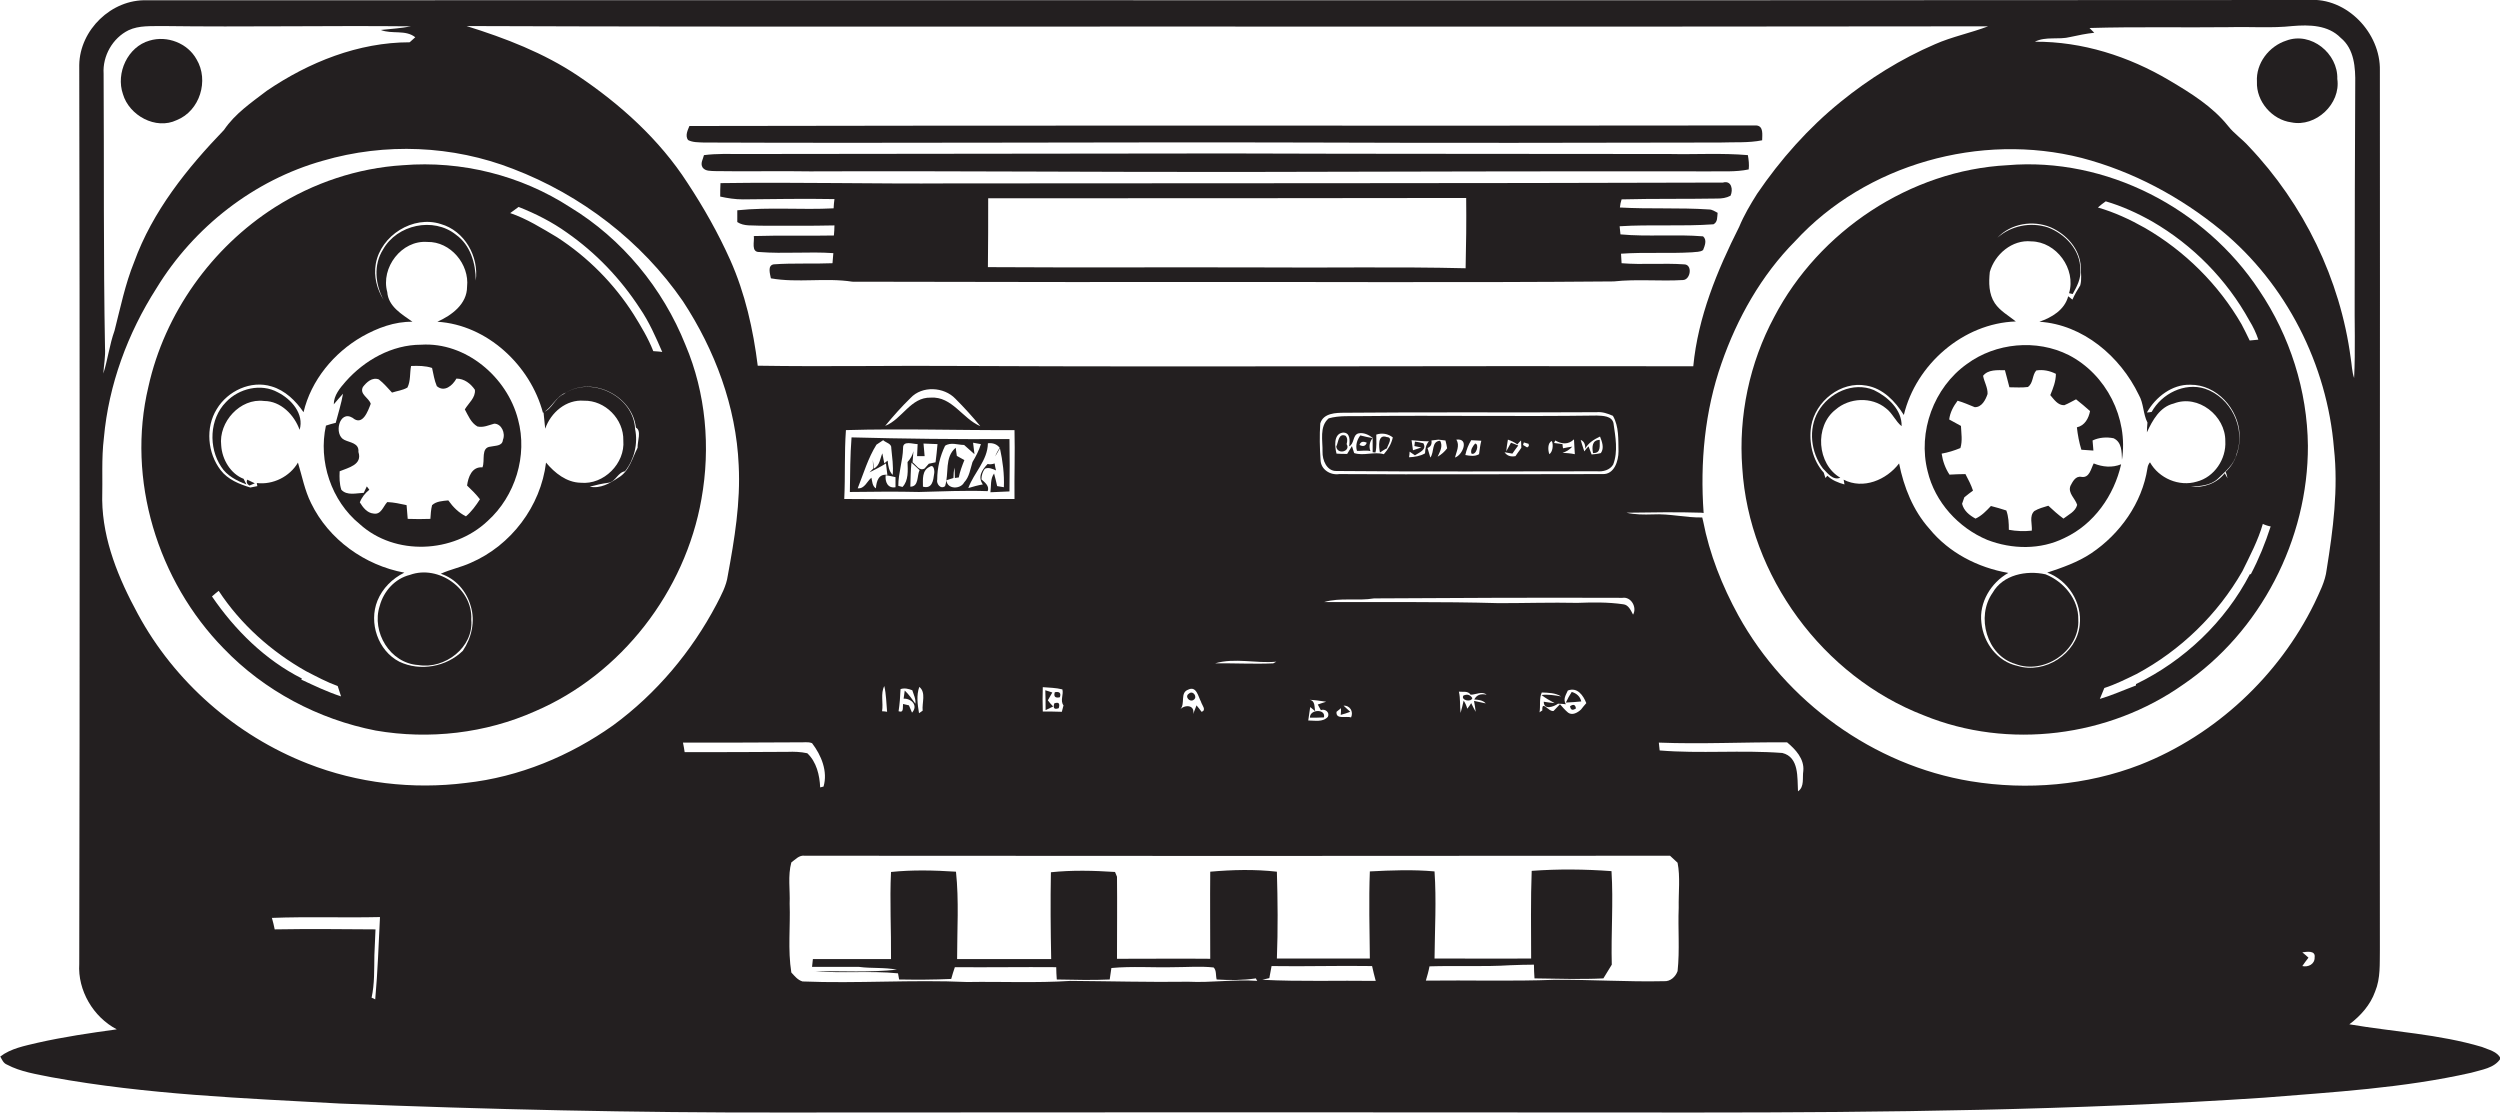 <?xml version="1.0" encoding="utf-8"?>
<!-- Generator: Adobe Illustrator 19.2.0, SVG Export Plug-In . SVG Version: 6.00 Build 0)  -->
<svg version="1.1" id="Layer_1" xmlns="http://www.w3.org/2000/svg" xmlns:xlink="http://www.w3.org/1999/xlink" x="0px" y="0px"
	 viewBox="0 0 892.8 397.3" style="enable-background:new 0 0 892.8 397.3;" xml:space="preserve">
<style type="text/css">
	.st0{fill:#231F20;}
</style>
<g>
	<path class="st0" d="M63.1,42.9c8.3-3.3,11.6-14.2,7.1-21.7c-3.2-5.8-10.5-8.6-16.8-6.7c-7.8,2.2-12.1,11.6-9.5,19.1
		C46.1,41.2,55.6,46.5,63.1,42.9z"/>
	<path class="st0" d="M818.3,43.7c8.7,1.8,17.7-6.6,16.4-15.5c0.3-9.1-9.4-17-18.2-13.7c-6.2,2-10.9,8.1-10.5,14.7
		C805.7,36.2,811.4,42.8,818.3,43.7z"/>
	<path class="st0" d="M251.3,50.9c72,0.3,144-0.2,216,0c49,0.2,98,0.1,147,0c5-0.2,10.1,0.2,15-0.8c0-1.9,0.6-5.1-2.1-5.3
		c-127,0.2-254-0.1-381,0.2c-0.6,1.5-1.6,3.4-0.5,5C247.4,50.9,249.4,50.8,251.3,50.9z"/>
	<path class="st0" d="M596.3,55c-52.7-0.1-105.3,0-157.9-0.2C380.7,54.8,323,55,265.3,55c-4.6,0-9.3-0.2-13.9,0.4
		c-0.3,1.4-1.4,2.9-0.5,4.4c1,1.4,2.9,1.2,4.4,1.3c11.3,0.2,22.7-0.1,34,0.1c52.3-0.2,104.7,0.3,157,0.2c54.7-0.1,109.3-0.3,164-0.2
		c4.7-0.1,9.5,0.3,14.2-0.7c0.2-1.7,0-3.4-0.3-5.1C614.9,54.6,605.6,55.2,596.3,55z"/>
	<path class="st0" d="M203.6,74c-17.6-11.4-38.8-16.7-59.7-15c-16.2,1-32,6.3-45.7,15C75.6,88.4,58.8,111.9,53,138.1
		c-7.9,33.1,3.3,69.4,26.9,93.5c14.5,15.1,33.8,25.3,54.3,29.3c19.1,3.3,39.2,1,56.9-6.9c30.8-13.2,53.6-42.8,59.4-75.8
		c3.3-18.4,1.6-37.8-5.7-55C236.7,102.9,222.2,85.3,203.6,74z M134.2,94.2c1.8-10.1,13.3-17.4,23.2-14.2
		c8.5,2.4,13.7,11.6,12.5,20.2c0-6.1-1.9-12.7-7.1-16.4c-8-6.4-21-3.6-26,5.3c-3.5,5.5-2.8,12.5,0.2,18
		C134.6,103.3,133.4,98.7,134.2,94.2z M107.6,242.7l0.2-0.4C94.7,235.7,83.9,225,75.7,213c0.8-0.7,1.6-1.4,2.4-2
		c7.8,11.9,18.8,21.7,31.2,28.7c3.7,1.9,7.4,3.9,11.3,5.3c0.4,1.2,0.8,2.5,1.2,3.7C116.9,247.1,112.3,244.9,107.6,242.7z
		 M227.7,159.9c-1.9,3.7-3,8.5-6.9,10.7c-3,2-6.4,4-10.2,3.2c2.2-0.6,4.4-1.1,6.7-1.4c2.6-0.4,3.3-3.7,5.9-4.1
		c3.3-4.2,4.7-9.9,3.6-15.1c-0.5-11.8-15.9-19.3-25.6-12.4c-3.1,1.4-4,5.3-7.1,6.4c0.2,2,0.4,3.9,0.6,5.9c2-5.8,7.5-10.5,13.8-10
		c7.6-0.2,14.3,6.6,14.1,14.2c0.7,8.2-7,15.9-15.2,15.1c-5.1-0.1-9.3-3.5-12.4-7.2c-1.9,15.6-12.5,29.6-26.9,35.8
		c-3.5,1.6-7.2,2.3-10.7,3.9c5.3,1.7,9.2,6.2,10.7,11.5c1.7,5.5,0.3,11.4-2.8,16c-5.8,5.7-15.2,7.5-22.7,3.9
		c-7.6-3.9-11-13.9-7.8-21.8c1.8-4.4,5.3-7.9,9.6-10c-14.1-2.6-27-11.8-33.3-24.8c-2.3-4.6-3.2-9.6-4.7-14.5c-2.9,5-8.9,8-14.7,7.3
		l0.2,1.1c-0.6,0.1-1.9,0.4-2.5,0.5c-3.9-1.2-8-2.8-10.6-6.2c-4.7-6.1-5.5-15.2-1.4-21.8c3.9-6.5,12.2-10.4,19.6-8.1
		c4.8,1.4,8.6,5.1,11.4,9.2c2.7-11.4,10.8-21.2,20.9-27c5.5-3.1,11.6-5.4,18-5.3c-3.8-2.7-8.6-5.4-9-10.6
		c-2.4-8.7,5.1-18.6,14.3-17.9c8.3-0.2,15.1,8,14.2,16c0,6.2-5.5,10.2-10.6,12.5c17.8,1.1,33.2,15.6,37.7,32.5
		c3.2-1.8,4.6-5.8,8.2-7.2c9.7-5.9,23.8,1.3,25,12.5C229.2,153.8,227.6,157.6,227.7,159.9z M233.3,125.4c-1.8-4.6-4.4-8.9-7-13.1
		c-7-11-16.4-20.5-27.4-27.6c-5.4-3.2-10.8-6.6-16.7-8.6c1-0.7,2-1.5,3-2.2c6.1,2.4,12,5.4,17.3,9.2c10.3,7.2,19.1,16.4,26,27
		c3.3,4.8,5.7,10.3,8,15.6C235.4,125.5,234.3,125.5,233.3,125.4z"/>
	<path class="st0" d="M716.9,59c-34.7,1.8-67.3,23.5-83.3,54.2c-8.8,16.4-12.8,35.3-11.4,53.9c2.4,38.6,28.8,74.5,64.9,88.4
		c30.1,12.3,66,7.7,92.5-11c27.7-18.8,44.7-51.9,44.6-85.3c-0.2-19.7-6.4-39.2-17.4-55.5C787.5,74.4,752.1,56,716.9,59z M752,71.9
		c5.8,1.7,11.3,4.2,16.6,7.2c14.5,8.4,26.6,20.7,34.7,35.4c1.3,2.1,2.4,4.4,3.2,6.8c-0.8,0.1-2.4,0.2-3.1,0.3
		c-0.9-1.9-1.9-3.9-2.9-5.8c-8.2-14.2-20.3-26.2-34.5-34.4c-5.3-3-10.9-5.6-16.8-7.3C750.1,73.3,751,72.6,752,71.9z M795.5,170.8
		l-1-1.8c-2.9,3.7-7.6,5.3-12.1,4.8c3.3-0.2,7-0.4,9.6-2.8c2.6-2.6,5.8-5,6.7-8.8c3.4-9.2-2-20.3-11.3-23.4
		c-7.3-2.3-15.4,1.8-19,8.3c-0.4,0.1-1.3,0.2-1.7,0.2c3.1-5.5,9-10.1,15.5-9.9c9.4-0.1,17.2,8.6,17.6,17.7c0.2,4.9-1.3,10.1-5,13.4
		C795.1,169.1,795.4,170.3,795.5,170.8z M742.7,223.3c-1.1,10.2-12.4,17.5-22.2,14.5c-7.2-1.5-12.2-8.3-12.9-15.4
		c-0.9-7.2,3.4-14.3,9.6-17.8c-10.9-1.9-21.2-7.2-28.2-15.8c-5.8-6.5-9.1-14.8-10.8-23.3c-4.5,5.9-12.8,9.4-19.8,5.8l0.3,1.7
		c-2.2-0.6-4.5-1.5-6.1-3.1l-0.7,0.8c-0.2-0.5-0.4-1.4-0.6-1.9c-4-4.4-5.4-10.8-4.5-16.6c1.5-8.9,10.6-16.2,19.7-14.5
		c6,1,10.3,5.6,13.4,10.5c4.3-18,21.2-32.8,40-33.4c-2.6-2.1-5.6-3.7-7.5-6.5c-2.2-3.3-2.2-7.4-1.8-11.2c1.8-6.3,8-11.6,14.8-10.9
		c9,0.1,16.1,9.9,13.5,18.5c0.3,0.1,1,0.2,1.3,0.3c1.5-2.7,3.1-5.6,2.7-8.8c0.1-6.9-5.4-12.7-11.6-15c-6.2-2-13.1-0.6-18,3.7
		c4.8-5.1,12.7-6.4,19.1-3.7c5.6,2.5,10.4,7.7,10.7,14.1c0,2.2,0.4,4.4-0.2,6.6c-1,1.6-2,3.3-2.8,5.1c-0.5-0.4-1-0.8-1.5-1.2
		c-1.3,4.9-5.9,7.6-10.3,9.1c15.6,1,28.9,12.4,35.5,26.1c1.8,3.1,1.5,6.8,3.1,9.9c-0.1,0.9-0.2,2.6-0.2,3.5c2-4.3,4.6-9.1,9.6-10.3
		c8.7-3.4,18.5,4.4,18.4,13.4c0.4,6.4-3.9,12.9-10.2,14.5c-6.3,1.9-13.5-1.2-16.7-6.9c-0.5,0.6-0.8,1.3-0.9,2.1
		c-1.9,12.4-9.8,23.5-20.1,30.4c-4.8,3.2-10.3,5.1-15.7,6.9C738.4,207.1,743.7,215.2,742.7,223.3z M810.9,188
		c-1.9,5.9-4.2,11.6-7.1,17.1l-0.3-0.1c-8.8,17-23.5,31-40.7,39.3v0.5c-4.3,1.6-8.5,3.5-12.9,4.8c0.5-1.3,1.1-2.6,1.6-3.9
		c4-1.3,7.8-3.2,11.5-5c15.7-8.4,29-21.3,37.8-36.7c2.7-5.5,5.6-11,7.3-16.9C808.9,187.5,810.2,187.9,810.9,188z"/>
	<path class="st0" d="M615.3,65.2c-92,0.3-184,0.2-276,0.3c-27.3,0.2-54.7-0.5-82-0.1c-0.1,1.6-0.1,3.2-0.1,4.8c2.7,0.6,5.4,1,8.1,1
		c10.9-0.1,21.8-0.3,32.7-0.1c-0.1,0.8-0.3,2.5-0.3,3.3c-11.4,0.6-23-0.5-34.4,0.7c0,1.4,0,2.8,0,4.2c2.4,1.6,5.4,1.1,8.2,1.3
		c8.8,0,17.7,0.1,26.5-0.1c0,1.2-0.1,2.4-0.2,3.6c-9.5,0.2-19.1-0.1-28.6,0.2c0.3,1.9-1.1,5.8,2,5.7c8.8,0.7,17.6-0.2,26.4,0.4
		c-0.1,1.2-0.2,2.4-0.3,3.6c-7,0.3-14-0.1-21,0.4c-2.3,0.4-1.3,3.4-1,5c9.6,1.7,19.5-0.3,29.1,1.2c35.3,0,70.6,0.2,105.9,0.1
		c55.3-0.1,110.7,0.3,166-0.2c8.3-0.9,16.6,0,24.8-0.5c2.7-0.2,3.4-5.6,0.3-5.6c-7.4-0.5-14.9,0.2-22.3-0.4
		c-0.1-1.2-0.1-2.3-0.2-3.4c8.5-0.6,16.9,0,25.4-0.5c1.3-0.2,2.8,0,3.9-0.8c0.6-1.5,1.5-3.6,0-4.9c-9.8-0.8-19.7,0.2-29.5-0.7
		c-0.1-0.7-0.2-2.2-0.3-2.9c11.1-0.7,22.3,0.1,33.5-0.7c1.6-0.8,1.3-2.7,1.5-4.1c-1-0.5-1.9-1.2-3.1-1.2
		c-10.6-0.7-21.2-0.1-31.8-0.7c0.1-1,0.3-2,0.6-2.9c11.4-0.3,22.8-0.1,34.2-0.3c1.6,0,3.2-0.2,4.7-1C619,67.8,618.4,64.3,615.3,65.2
		z M523.4,95.8c-24.7-0.6-49.4-0.1-74.1-0.3c-32.2-0.1-64.3,0.1-96.5-0.1c0.1-8.2,0.1-16.4,0.1-24.6c56.9,0,113.8,0,170.7-0.1
		C523.7,79.1,523.6,87.4,523.4,95.8z"/>
	<path class="st0" d="M150.4,123.1c-10.4,0-20.2,5.5-27,13.2c-2,2.3-4.2,4.9-4.2,8.1c1.1-1.3,2.2-2.6,3.3-3.8
		c-0.6,3.5-1.7,6.9-2.6,10.4c-1.2,0.3-2.4,0.6-3.5,1c-2.8,12.7,1.9,26.9,12.1,35.2c12.6,11.4,33.4,10.4,45.6-1.1
		c9.9-8.9,14.4-23.4,10.9-36.3C181.1,134.6,166.3,122.1,150.4,123.1z M179.6,157.1c-0.2,2.3-2.8,2-4.4,2.4c-3.6,0.3-1.9,5-2.9,7.4
		c-3.8-0.3-5.1,3.5-5.5,6.5c1.6,1.5,3.2,3.1,4.6,4.9c-1.4,2.2-3,4.4-5,6.1c-2.6-1.3-4.6-3.3-6.3-5.7c-2,0.2-4.3,0.3-5.8,1.7
		c-0.4,1.6-0.5,3.3-0.6,4.9c-2.7,0.1-5.4,0.1-8.1,0c-0.1-1.6-0.3-3.3-0.4-4.9c-2.3-0.5-4.5-1-6.9-1.1c-1.5,1.6-2.2,4.6-4.9,4.1
		c-2.3-0.2-3.8-2.2-4.9-4c0.7-1.8,1.9-3.3,3.4-4.5c-0.3-0.4-0.6-0.8-0.9-1.2c-0.3,0.6-0.8,1.7-1.1,2.3c-2.6,0.1-6,1.1-8-1.1
		c-0.7-2.1-0.7-4.4-0.6-6.6c3.1-1.3,8.2-2.3,6.7-6.9c0.3-3.2-3-3.3-5-4.3c-3.9-1.8-1.9-10.8,2.9-7.9c3.6,3.1,5.5-2.4,6.5-5
		c-0.7-2.2-4.1-3.4-2.8-6c1.3-1.7,3.3-3.6,5.7-2.7c1.8,1.4,3.2,3.1,4.7,4.7c1.8-0.6,3.8-0.8,5.5-1.8c1.2-2.4,0.8-5.2,1.3-7.7
		c2.5-0.1,5.1-0.1,7.5,0.7c0.5,2.2,0.8,4.4,1.7,6.5c2.7,2.3,5.6-0.2,7-2.7c2.8,0,5.1,1.8,6.6,4c0.3,2.8-2.3,4.8-3.6,7
		c1.2,2.2,2.2,4.8,4.5,6.1c2.1,0.5,4.1-0.5,6-1C179.1,151.3,180.6,154.7,179.6,157.1z"/>
	<path class="st0" d="M747.7,165.5c-1,1.9-1.5,5.3-4.4,4.8c-2.1-0.4-3.1,1.7-3.9,3.2c-1,2.6,1.7,4.5,2.4,6.8
		c-0.6,2.4-3.1,3.5-4.9,4.9c-1.9-1.4-3.7-3-5.4-4.6c-1.7,0.5-3.5,1-5,1.9c-1.9,1.8-0.7,4.7-0.9,7c-2.7,0.3-5.5,0.2-8.2-0.3
		c0-2.4-0.1-4.7-0.9-6.9c-1.8-0.6-3.6-1.1-5.5-1.6c-1.6,1.7-3.3,3.5-5.5,4.5c-2.2-1.2-4.2-2.8-4.8-5.3c0.2-0.6,0.6-1.8,0.8-2.3
		c1-0.8,2.1-1.7,3.1-2.4c-0.7-2.1-1.7-4-2.7-5.9c-1.9,0-3.8,0.1-5.7,0.2c-1.5-2.3-2.4-4.8-2.8-7.5c2.3-0.4,4.5-1.1,6.7-2
		c0.8-2.6,0.3-5.3,0.2-7.9c-1.4-0.8-2.8-1.5-4.2-2.3c0.3-2.5,1.5-4.7,3-6.7c2.1,0.6,4.1,1.5,6.1,2.3c2.5,0.1,3.9-2.6,4.6-4.7
		c0.1-2.3-1.2-4.3-1.6-6.5c1.8-2.3,5.1-2,7.8-2c0.5,2,1.1,4,1.6,6.1c2.2,0,4.4,0.2,6.6-0.1c2-1.4,1.5-4.3,3-5.9
		c2.4-0.4,4.8,0.1,7,1.2c0,2.7-1,5.2-2,7.6c1.3,1.5,2.7,3.7,5,3.6c1.5-0.6,2.8-1.4,4.2-2.1c1.7,1.3,3.4,2.8,5,4.2
		c-0.5,2.6-1.9,5.2-4.7,5.8c0.3,2.7,0.8,5.4,1.6,8c1.4,0.1,2.9,0.2,4.3,0.3c-0.1-0.9-0.2-2.7-0.3-3.6c2.3-1.1,5-1.3,7.5-0.8
		c3,1.4,2.9,4.9,3,7.7c2.3-14.9-5.6-30.5-19-37.4c-11.5-5.8-26.1-4.4-36.4,3.2c-11.8,8.4-17.6,24.2-14,38.3
		c2.6,11,11,20.2,21.3,24.5c8.8,3.4,19,3.6,27.6-0.7c10.5-4.9,17.7-15.2,20.2-26.3C754.3,167.1,750.9,166.8,747.7,165.5z"/>
	<path class="st0" d="M99.2,140.1c-6-3.3-13.9-1.4-18.5,3.5c-5.9,6-6.3,16.2-1.7,23.1c2,3.2,5.6,5,9,6.3c-0.3-0.5-0.7-1.5-1-2
		c-4.7-1.8-7.7-7-8-11.9c-1-8.4,6.8-17,15.3-15.9c6,0,10.8,5,12.7,10.3C108.7,147.8,104,142.5,99.2,140.1z"/>
	<path class="st0" d="M669.2,139.3c-7.4-3.1-16.1,1-19.9,7.7c-3.6,6.3-2.6,14.6,1.7,20.3c1.6,1.6,3.6,4.4,6.2,3.3
		c-8.3-4.8-9.3-18.4-1.7-24.3c4.9-4.3,12.9-4.7,18-0.5c2.3,1.7,3.4,4.6,5.6,6.4C679.3,146.4,674.2,141.7,669.2,139.3z"/>
	<path class="st0" d="M477.3,168.2c31,0.3,62,0.1,93,0.1c2.2,0.2,4.6-0.4,5.8-2.4c1.8-4.7,0.8-9.9,0.1-14.8
		c-0.6-2.6-3.8-2.6-5.9-2.7c-28,0.4-56-0.1-84,0.2c-3.9,0.1-7.9-0.3-11.8,0.8c-3.4,2.9-2.1,8-2.2,11.9
		C472.2,164.3,473.8,168.3,477.3,168.2z M566.1,160.2c1.2-2.1,3.2-3.3,5.3-4.3c0.7,1.8,1.6,4.1,0.3,5.9c-1.1,0.3-2.2,0.4-3.3,0.5
		c-0.3-0.7-0.8-2.2-1.1-2.9c-0.4,0.4-1.2,1.3-1.5,1.8c-0.5-1.4-0.9-2.7-1.3-4.1C565.7,157.6,566.2,158.7,566.1,160.2z M555.4,157.3
		c2.3,1.3,4.6,1.6,6.7-0.4c0.1,1.8,0.2,3.5,0.3,5.3c-1.4-0.3-2.9-0.4-4.4-0.5c1.4-0.4,2.5-1.1,3.5-2.2c-0.8,0.1-2.5,0.4-3.3,0.6
		c-0.1-0.4-0.2-1.1-0.2-1.5c-0.7-0.1-2.2-0.3-3-0.4L555.4,157.3z M554.2,157.5c0.6,1.4,0.3,3.9-0.9,4.7
		C552.8,160.9,552.6,158.1,554.2,157.5z M549.2,158.3c-0.1,0-0.4,0.1-0.6,0.1L549.2,158.3z M544.2,158c0.4,0.1,1.3,0.4,1.7,0.5
		l0.1,0.8c-0.2,0.1-0.5,0.4-0.6,0.5c-0.4-0.2-1.1-0.7-1.5-0.9L544.2,158z M539.6,158.1c-0.4,0.8-1.3,2.3-1.7,3.1
		c0.1-1,0.4-3.1,0.6-4.2c1.2,0.4,2.4,1,3.4,1.7c0.3-0.4,0.9-1.1,1.3-1.4c0,0.7,0.1,2,0.1,2.6c-0.4,0.6-0.8,1.2-1.2,1.7
		c-0.2,0.3-0.7,1-0.9,1.3c-1.7,0.3-3-0.1-3.9-1.4c0.9,0.2,1.9,0.3,2.8,0.5c0.7-1,1.4-2,2.1-2.9C541.6,158.9,540.3,158.3,539.6,158.1
		z M525.4,157.2c1.2,0.1,2.4,0.1,3.6,0.2c-0.4,1.6-0.6,3.2-0.8,4.8c-1.5,0.9-3.3,0.6-4.9,0.3C523.7,160.6,524.4,158.8,525.4,157.2z
		 M520.1,157c4.7-0.6,2.3,5.5-0.5,6.4C520.1,161.3,521.4,159.1,520.1,157z M511.2,157.3c0.6-0.1,1.9-0.2,2.5-0.3
		c0.8,0.1,1.7,0.2,2.5,0.3c0.2,0.7,0.5,2.1,0.6,2.8c-0.9,1.2-2,2.2-3.4,3c0.8-1.8,2-3.7,0.9-5.7c-3.2,0.2-2,4.1-3.5,6
		c-0.3-0.9-0.8-2.6-1-3.4C511,159.5,511.4,158.6,511.2,157.3z M503.4,161.3c0.5,0.3,1.4,1,1.9,1.3c1.5-1,4.4-2,3-4.3
		c-0.7-0.2-2.2-0.5-3-0.6l-0.2,1.6c0.6,0.1,1.9,0.4,2.5,0.5c-0.8,0.3-2.3,0.8-3,1c-0.1-0.9-0.4-2.7-0.5-3.6c2.1,0.2,4.2,0.4,6.2,0.4
		c-1.1,1.2-1.3,2.7-1.4,4.3c-1.7,1-3.7,1.3-5.7,1.4C503.3,162.8,503.4,161.8,503.4,161.3z M479.5,154.5c2.8-0.2,2.6,3,2.3,4.9
		c1.9-0.9,1.2-3.9,3.2-4.6c1.9-0.5,3.9,0.5,5.4,1.7c-1.6-0.3-3.1-0.6-4.6-1c-1.2,1.5-1.8,3.7-1.2,5.5c1.6,0.1,3.2-0.3,4.8,0.1
		c-0.6-1.6-0.3-3.3,0.8-4.7c0,1.3,0,3.8,0,5.1l1,0.1c0.5-2.1,0.3-4.3,0.3-6.4c2.1-0.7,4.2-0.3,5.9,1c-0.5,2.3-1.7,4.3-3.2,6
		c-3.5-1-7.2,0.7-10.6-0.4c-0.2-0.6-0.6-1.9-0.8-2.5c-0.6,0.9-1.1,1.9-1.7,2.8c-1.3,0-2.6,0-3.8-0.1
		C476.7,159.7,476.1,155,479.5,154.5z M488.1,158.1c-0.4,1.2-1.3,1.5-2.6,0.8C485.9,157.7,486.8,157.5,488.1,158.1z"/>
	<path class="st0" d="M304.1,156.2c-0.5,6.5-0.5,13-0.6,19.5c8.2-0.1,16.5-0.2,24.7,0c8.1-0.2,16.3-0.6,24.5-0.3
		c0.8-1.8-1.1-3.2-2.2-4.2c0-1.4,0.4-2.7,1.2-3.8c1.3-0.6,2.7,0,4,0.6c-0.2-0.8-0.4-1.7-0.5-2.5c-0.8,0.3-1.7,0.4-2.5,0.2
		c-1.9,2-3.7,4.5-1.7,7.3c-1.8,0.3-3.5,0.8-5.2,1.3c2-5.5,6.9-9.8,7-16c1.7-0.2,3.2,0.3,4.2,1.6c-0.6,1-1.2,2-1.6,3.1
		c0.6-1,1.1-1.9,1.7-2.9c1,4.6,1.6,9.3,1.4,13.9c-0.6-0.1-1.8-0.3-2.4-0.4c-0.3-1.5-0.7-3-1.1-4.5c-1.4,1.9-1,4.5-1.3,6.7
		c2.3-0.1,4.6-0.2,6.8-0.3c0.1-6.2,0.1-12.5,0-18.7C341.7,156.9,322.9,156.7,304.1,156.2z M312.8,174.4c-1.3-0.8-1.3-2.5-1.6-3.8
		c-1.6,1.3-2.4,4-4.9,3.8c2.1-5.3,3.7-10.8,6.7-15.6c0.6-0.4,1.8-1.2,2.4-1.6c0.9,0.9,3.1,1.2,2.9,2.9c0.3,3.2,0.8,6.3,0.5,9.5
		c-1.4-1.4-1.6-3.3-1.8-5.1c-0.3,0.2-0.9,0.7-1.2,1c-0.2-0.9-0.5-2.7-0.7-3.6c-0.8,1.8-0.9,4.4-3,5.4c-0.1-0.8-0.3-2.3-0.4-3.1
		c0,0.8,0.1,2.4,0.2,3.1c-0.3,0.3-1,1-1.4,1.4c2-1,4-2,5.9-3.2c0.1,1,0.4,3,0.5,4.1C313.8,169.1,313,171.8,312.8,174.4z
		 M316.3,169.7c1.2,0.2,2.3,0.4,3.5,0.7c0,0.9,0,2.7,0,3.6C317,174.5,316,172,316.3,169.7z M325.1,173.8c0.1-2.9,0.1-5.8,0.4-8.6
		c1,0.9,1.9,1.8,2.9,2.7C327.4,169.9,328.2,173.8,325.1,173.8z M333.6,169.2c-0.3,2.4-0.7,5.5-4,4.6c0-2.6-0.4-5.8,2.4-7.1
		C333.6,165.6,333.8,168.4,333.6,169.2z M331.7,165.6c-0.4,0.4-1.1,1.3-1.5,1.7c-1.9,1.1-3-1.3-4.3-2.2c0.1-1.3,0.2-2.7,0.3-4
		c-0.3,1.5-1.1,2.8-2.1,3.9c0.1,3,0.4,6.6-1.8,8.9l-1.5-0.4c0-4.5,1.6-8.9,1.7-13.5c-0.1-2.8,3.5-1.4,5.2-1.4
		c-0.1,1.4-0.1,2.8-0.2,4.3c0.7,0,2,0,2.7,0c-0.1-1.5-0.3-3-0.4-4.5c1.7,0.1,3.3,0.1,5,0.2c-0.2,2.2-0.4,4.3-0.7,6.5
		C333.5,165.2,332.3,165.5,331.7,165.6z M347.3,165c-0.8,2.5-1.1,5.3-3,7.3c-1.3,2.5-6.1,2.5-6.3-0.8c0.6-0.2,1.8-0.6,2.5-0.8
		c0-1.2,0.1-2.5,0.4-3.7c0,0.9,0.1,2.8,0.1,3.7l1.4-0.2c0.4-2.1,1.2-4.2,2-6.2c-0.9-0.5-1.8-1-2.7-1.5c-0.1-0.7-0.3-2.2-0.4-2.9
		c-4.1,3.4-2.3,9.2-3.8,13.7c-1.6,1.3-3.2-0.9-2.8-2.4c0-4.1,1-8.3,2.8-12c2-1.4,4.6-0.3,6.8-0.3c1.2,1.1,2.5,2.2,3.7,3.3
		c-0.1-1-0.4-3.1-0.5-4.1c0.7,0.1,2.1,0.4,2.8,0.5C349.6,160.9,348.5,163,347.3,165z"/>
	<path class="st0" d="M480.9,158.6c0.3-1,0.4-2.2-0.4-3c-2.6-1-2.5,2.4-3.3,3.9C477.7,162.6,482.5,161.1,480.9,158.6z"/>
	<path class="st0" d="M495.3,160.1c0.3-1.2,2.3-3.9,0-4c-3.4-1.3-2.9,3.5-2.5,5.5C493.4,161.2,494.6,160.4,495.3,160.1z"/>
	<path class="st0" d="M571.3,157.1c-2.8,0-2.8,2.6-2.4,4.7C571.9,161.9,571.2,159.1,571.3,157.1z"/>
	<path class="st0" d="M526.8,158.4c-0.8,0.9-1.8,2.3-1.3,3.6C527.2,162.7,528.4,158.6,526.8,158.4z"/>
	<path class="st0" d="M89.1,173.4c0.5-0.2,1.4-0.6,1.9-0.8c-0.7-0.3-2-1-2.7-1.3C87.9,172.2,88.2,172.9,89.1,173.4z"/>
	<path class="st0" d="M146.4,205.3c-5.3,1.3-9.4,5.8-10.8,11.1c-3,9.3,3.7,20.5,13.8,21.1c9.4,1.6,19.8-6.3,18.9-16.2
		C168.9,210.3,156.6,201.6,146.4,205.3z"/>
	<path class="st0" d="M711.6,211.7c-6,8.5-2.1,22.4,8.1,25.4c10.3,4,23.1-4.7,22.5-15.9c0.1-7.2-5.2-13.5-11.7-16.1
		C723.7,203.6,715.3,205.2,711.6,211.7z"/>
	<path class="st0" d="M375.8,247.3c-0.6-0.2-1.9-0.6-2.5-0.8c0.1,2.4,0.1,4.8,0.1,7.1c0.7-0.3,2-1,2.7-1.3c-0.5-0.5-1.5-1.6-1.9-2.2
		C374.7,249.2,375.3,248.2,375.8,247.3z"/>
	<path class="st0" d="M376.7,247.2c-0.5,1.5,0.1,2.2,1.8,1.8C379,247.5,378.4,246.9,376.7,247.2z"/>
	<path class="st0" d="M424.6,247.7c-1.7,1,0.3,3.3,1.7,2.2C427.8,248.9,426,246.4,424.6,247.7z"/>
	<path class="st0" d="M561.3,247.1c-0.8,1.2-1.5,2.5-2.1,3.8c1.8-0.1,3.7-0.2,5.5-0.4C564.3,248.7,563,247.6,561.3,247.1z"/>
	<path class="st0" d="M522.6,248.4c-1,1.7,2.8,2.5,3.2,0.9C525,248.1,524,247.8,522.6,248.4z"/>
	<path class="st0" d="M376.5,251.2c-0.5,1.7,0,2.3,1.6,1.7C378.6,251.2,378.1,250.6,376.5,251.2z"/>
	<path class="st0" d="M560.7,252.2c0.2,1.4,0.9,1.6,2.1,0.8C562.6,251.6,561.9,251.4,560.7,252.2z"/>
	<path class="st0" d="M472.8,256.2c0.8-3.1-5.1-3-5,0.1C469.4,256.3,471.1,256.3,472.8,256.2z"/>
	<path class="st0" d="M886.4,373.9c-15.4-4.6-31.6-5.4-47.4-8.1c4-3,7.5-6.9,9.2-11.7c2-4.8,1.6-10,1.7-15
		c-0.1-104.6,0.1-209.3,0-313.9C850.2,11.8,838.1-1,824.4,0C567,0.2,309.7,0,52.4,0.1C39.8-0.3,28.5,10.7,28.3,23.2
		c0.2,107,0.2,214,0,321c-0.6,9.5,5,19,13.4,23.4c-9.5,1.3-19,2.7-28.3,4.8c-4.6,1.1-9.5,2-13.3,4.9c0.6,1.1,1.1,2.4,2.4,2.9
		c4.9,2.6,10.5,3.4,15.9,4.5c34,6.2,68.6,7.5,103.1,9.4c52.7,2.1,105.3,3.3,158,3.2c108.7-0.1,217.3-0.1,326,0
		c67.7,0,135.5-0.8,203-5.3c24.7-2,49.7-3.4,74-8.9c3.7-1.1,8.3-1.6,10.5-5.1C891.9,375.5,888.7,374.9,886.4,373.9z M739.4,13.2
		c2.8-0.6,5.6-1.2,8.5-1.5c-0.6-0.6-1.1-1.1-1.7-1.7c16.7-0.5,33.4-0.1,50.1-0.3c7.5-0.2,15,0.4,22.4-0.4c6-0.5,12.7-0.4,17.2,4.2
		c4.9,4,5.3,10.7,5.2,16.5c-0.1,25-0.2,50-0.2,75c-0.1,10,0.3,20-0.2,30c-0.8-2.3-0.8-4.7-1.2-7c-3.7-28.2-16.8-55.1-36.4-75.7
		c-2.3-2.6-5.3-4.6-7.4-7.3c-5.6-7-13.4-11.8-21-16.3c-14.5-8.6-31.1-13.9-48-13.8C730.6,12.9,735.2,14.3,739.4,13.2z M493.3,9.5
		c72.2,0,144.4,0,216.7-0.1c-6.3,2.4-12.9,3.7-19,6.4c-12.1,5.2-23.5,12.3-33.7,20.6c-11.5,9.3-21.5,20.6-29.8,32.8
		c-2.4,3.8-4.7,7.7-6.4,11.8c-7.9,15.7-14.7,32.2-16.4,49.8c-86.8-0.2-173.5,0.3-260.3-0.1c-24.6-0.2-49.2,0.3-73.8-0.1
		c-1.6-12.9-4.5-25.8-9.8-37.7c-4.3-9.6-9.5-18.8-15.3-27.6c-10-15.5-24-28.1-39.2-38.3c-12.1-8.1-25.9-13.4-39.7-17.7
		C275.4,9.7,384.4,9.4,493.3,9.5z M555.2,251.1c-1-0.1-2.9-0.3-3.9-0.5c0,3.1,3.6,1.8,5.1,0.7c0.7,0,2.1,0.1,2.8,0.2
		c-1.1-1.8,0-3.3,0.7-4.9c3.4-1.3,5.5,1.7,6.6,4.5c-0.7,0.8-1.3,1.5-1.9,2.3c-1.2,1.1-3.1,2.2-4.6,1.1c-1.1-0.9-2-2-2.9-3
		c-0.6,0.6-1.7,1.8-2.3,2.4c-1.8,0.4-4.2-4.1-4-0.2c-0.3,0.2-0.8,0.5-1,0.7c0.4-2.4-0.2-4.9,0.8-7.1c2.4,0.1,4.8,0.1,6.9,1.4
		c-2.3-0.4-4.7-0.8-7-0.5C551.9,249.3,553.5,250.2,555.2,251.1z M563.3,215.3c-9.3-0.2-18.6,0.1-28,0.1c-20.8-0.6-41.6-0.3-62.4-0.4
		c5.8-1.7,11.9-0.3,17.8-1.3c29.6-0.2,59.2-0.3,88.7-0.2c3.1-0.5,5.3,3.4,3.8,6c-0.8-1.5-1.6-3.5-3.5-3.7
		C574.2,215,568.7,215.1,563.3,215.3z M530.6,251.2c-1-0.2-3.1-0.7-4.2-0.9c0.2,1,0.5,2.9,0.6,3.9c-0.6-1-1.1-2.1-1.6-3.1
		c-0.3,0.5-1,1.5-1.4,2c-0.3-1.1-0.7-2-1.3-2.9c-0.3,1.5-0.7,2.9-1.1,4.4c-0.3-2.5,0-5.1-0.6-7.6c1.4,0.2,3.2-0.4,4.2,1.1
		c1.8,0,4.1-1.4,5.7,0c-2.1-0.5-3.6,0.1-4.4,1.7C527.9,249.9,529.5,250,530.6,251.2z M482.2,254.2c-0.6-0.6-1.8-1.6-2.4-2.2
		c2.4-0.1,3.6,2.2,2.7,4.2c-1.7-0.6-5.5,0.9-5.2-2c0.4-0.3,1.2-1,1.6-1.3c0,0.6,0,1.8-0.1,2.4C479.7,255.1,481.4,254.5,482.2,254.2z
		 M467.6,249.9c2,0.1,4,0.4,6,0.7c-0.8,0.3-2.3,0.7-3,1c0.3,0.5,0.8,1.5,1.1,2c1.5-0.6,3.3,0.8,2.5,2.4c-1.8,2-4.7,1.3-7,1.3
		c0.2-1.6,0.5-3.2,0.7-4.8l1.8,1.5C469.3,252.5,469.8,250.2,467.6,249.9z M471.5,151.2c1.1-3.7,5.6-3.8,8.7-3.8c30-0.3,60,0,90-0.2
		c2-0.2,4,0.5,5.8,1.3c2.2,3.8,1.9,8.4,2,12.7c0,3.4-1.5,8.3-5.7,8.1c-31.3,0-62.7,0.2-94,0c-3.2,0.5-6.6-1.6-6.7-5
		C471.3,160,471.2,155.6,471.5,151.2z M455.8,236.3l-1.1,0.6c-6.9,0.3-13.9-0.1-20.8,0C441.1,234.8,448.5,237,455.8,236.3z
		 M421.5,253.3c1.9-2-0.2-5.9,2.8-7c3-1.5,3.6,2.5,4.6,4.3c0.3,1.2,2.1,3,0.2,3.6c-0.4-0.6-1.3-1.7-1.8-2.3c-0.4,1-0.8,2.1-1.2,3.1
		C426.8,251.8,423.3,251.5,421.5,253.3z M379.8,251.9c-0.2,0.8-0.4,1.5-0.6,2.3c-2.3-0.1-4.5-0.1-6.8-0.1c-0.1-2.9-0.1-5.8,0-8.7
		c2.3,0.2,4.7,0.2,7,0.8C379.9,248.1,378.5,250.2,379.8,251.9z M362.3,178.2c-20.3,0-40.5,0.2-60.8,0c0.4-8.2,0-16.4,0.6-24.6
		c20.1-0.6,40.1,0.1,60.2,0C362.5,161.8,362.2,170,362.3,178.2z M329.5,253.8c-0.3,0.2-1,0.7-1.3,0.9c-0.5-3.1-1-6.3,0.1-9.4
		C330.8,247.3,329.2,251,329.5,253.8z M325.7,254.5c-0.4-0.9-0.7-1.7-1.1-2.6l-2.1-0.5c-0.2,1.2,0.4,3.3-1.6,2.6
		c0.4-2.6,0.6-5.3,0.7-7.9c1.4-0.5,2.9-0.1,4.2,0.4c0.5,1.6,1.3,3.1,1.1,4.8c-1.2-1.6-2.3-3.3-3.8-4.7c-0.1,0.7-0.3,2.2-0.4,2.9
		C325.5,249.4,328,252,325.7,254.5z M315.8,245c0.7,3,0.7,6.1,1,9.2c-0.4-0.1-1.3-0.2-1.8-0.2C315.5,251,314.4,247.7,315.8,245z
		 M316.1,152.1c2.9-3.5,5.9-6.9,9.1-10c4.1-4.4,11.9-4,16,0.3c3.1,3.1,6.1,6.4,8.9,9.8c-6.4-2.7-10.1-10.7-17.7-10.2
		C325.2,141.8,322.2,149.7,316.1,152.1z M37.5,124.2c-0.6-32.6-0.3-65.3-0.5-97.9c-0.4-6.3,3.2-12.7,8.9-15.5
		c3.8-1.8,8.2-1.4,12.3-1.5c29.5,0.4,59.1-0.2,88.6,0.1c-3.5,0.7-7.2,0.9-10.8,1.3c4,1.6,8.8-0.2,12.3,2.6c-0.7,0.6-1.3,1.2-2,1.8
		c-18.3,0-36,7.1-51,17.3c-5.5,4.2-11.4,8.2-15.3,14c-13.2,13.7-25.5,29-32.1,47.2c-3.2,7.9-4.9,16.3-7,24.5c-1.8,5-2.4,10.3-4,15.3
		C37.1,130.3,37.7,127.3,37.5,124.2z M134,356.9c-0.3-0.2-1-0.5-1.3-0.6c1.1-5,0.9-10.1,1-15.2c0.1-3.1,0.3-6.2,0.4-9.2
		c-12-0.1-24-0.2-36,0c-0.3-1.4-0.6-2.8-1-4.1c12.8-0.5,25.7,0,38.6-0.3C135.2,337.2,134.9,347,134,356.9z M219,259
		c-15.5,11-33.6,18.5-52.6,20.6c-19,2.4-38.7,0.1-56.5-6.9c-25.6-10-47.6-29.2-60.7-53.5c-6.8-12.5-12.5-26.2-12.7-40.6
		c0.2-7.4-0.3-14.8,0.6-22.2c1.7-19,8.5-37.4,18.8-53.5c13.3-21.8,34.8-38.6,59.4-45.5c22.2-6.5,46.4-5.5,67.9,2.9
		c24.3,9.3,45.9,25.8,60.7,47.3c11.4,17.4,19,37.6,19.9,58.5c0.7,13.3-1.5,26.5-3.9,39.5c-0.5,3.6-2.3,6.9-4,10.2
		C247,232.7,234.4,247.7,219,259z M244.5,268.6c-0.1-0.8-0.4-2.5-0.6-3.4c13.8,0,27.6,0,41.4-0.1c1.6,0.1,3.2-0.3,4.7,0.3
		c3.3,4.3,5.7,10.1,4.1,15.5c-0.3,0.1-0.9,0.2-1.2,0.3c-0.2-4.4-1.3-9.1-4.6-12.2c-2.3-0.5-4.7-0.6-7-0.5
		C269,268.6,256.8,268.6,244.5,268.6z M450.8,349.9c0.6-0.2,1.9-0.4,2.5-0.6c0.3-1.4,0.5-2.8,0.8-4.3c12,0.2,24-0.2,35.9,0
		c0.4,1.8,0.8,3.5,1.3,5.3C477.8,350.1,464.3,350.6,450.8,349.9z M599.5,324.2c-0.3,7.5,0.4,15.1-0.4,22.6c-0.7,2-2.6,3.8-4.9,3.6
		c-13,0.3-26-0.6-39-0.5c-15.3,0.6-30.6,0.1-46,0.3c0.5-1.7,1-3.4,1.3-5.1c9.6-0.3,19.3,0.2,28.9-0.4c2.8-0.1,5.6-0.2,8.4-0.2
		c0,1.6,0.1,3.3,0.2,4.9c8.2,0.1,16.4,0.4,24.6,0c1-1.7,2-3.3,3-4.9c-0.3-11.1,0.6-22.3-0.1-33.4c-9.5-0.7-19-0.8-28.5-0.1
		c-0.4,10.4-0.2,20.9-0.2,31.3c-11.5,0.1-23,0-34.5,0c0.1-10.4,0.7-20.8,0-31.1c-7.7-0.7-15.4-0.4-23.1,0c-0.4,10.4-0.1,20.7,0,31.1
		c-11.1,0-22.1,0-33.2,0c0.4-10.3,0.3-20.7,0-31c-7.9-0.9-15.9-0.7-23.8,0c-0.1,10.4,0,20.7,0,31.1c-10.5-0.1-20.9,0-31.4,0
		c-0.5,0-1.5,0-1.9,0c0-9.8,0.1-19.6,0-29.3c-0.2-0.4-0.5-1.3-0.7-1.7c-7.6-0.5-15.3-0.7-22.9,0.1c-0.2,10.3-0.1,20.6,0.1,31
		c-11.2,0-22.4,0-33.6,0c0-10.4,0.7-20.8-0.4-31.2c-7.7-0.5-15.5-0.7-23.2,0.1c-0.5,10.4,0.1,20.7,0,31.1c-9.3,0-18.6,0-27.9,0
		c-0.1,0.7-0.2,2.1-0.3,2.8c5.6,0,11.2,0,16.8,0c4.5,0.6,9,0.1,13.5,1c-9.7,1-19.5,0.5-29.3,0.5c9.9,0.9,19.8-0.2,29.7,0.8
		c0.1,0.6,0.3,1.7,0.4,2.2c6.2,0.1,12.4,0.1,18.6-0.2c0.4-1.4,0.8-2.8,1.3-4.2c12,0.1,24.1-0.1,36.2,0c0,1.5,0.1,2.9,0.2,4.4
		c6.3,0.1,12.6,0.3,18.9,0c0.2-1.4,0.4-2.8,0.6-4.1c7.4-0.7,14.9-0.1,22.4-0.3c4.7,0,9.4-0.4,14.1,0.1c1.1,1,0.7,2.9,1.1,4.3
		c4.7,0.3,9.4,0.3,14-0.4c0.1,0.2,0.3,0.7,0.5,0.9c-8.2-0.6-16.4,0.7-24.6,0.3c-14,0.2-28-0.2-42.1-0.3c-12.3,0.8-24.6,0.2-36.9,0.4
		c-19.6-0.9-39.3,0.6-58.8-0.2c-1.7-0.5-2.8-1.9-4-3.2c-1.3-8.1-0.3-16.4-0.6-24.6c0.2-4.9-0.7-9.9,0.6-14.7c1.4-1,2.8-2.7,4.8-2.4
		c103,0.1,206,0.1,309,0c0.9,0.8,1.8,1.7,2.7,2.5C600.1,313.1,599.4,318.7,599.5,324.2z M644,275.3c-0.4,2.4,0.5,5.7-1.9,7.3
		c-0.3-4.8,0.5-12.2-5.6-13.7c-14.6-1.1-29.2,0.3-43.8-0.9c-0.1-0.9-0.2-1.9-0.3-2.8c15.2,0.6,30.5-0.2,45.8-0.1
		C641.2,267.6,644.4,271,644,275.3z M826.6,341.9c0.1,2.4-2.3,3.6-4.4,3.1c0.7-1,1.4-2,2.2-3c-0.5-0.5-1.6-1.4-2.2-1.9
		C823.7,339.9,827,339.3,826.6,341.9z M830.9,203.4c-0.5,4.3-2.6,8.2-4.4,12.1c-12.7,25.9-35.3,47-62.2,57.6
		c-19.1,7.4-40.3,9.2-60.5,5.9c-34.7-5.7-66-28.4-83-59.2c-5.8-10.6-10.3-21.9-12.6-33.8l-0.3-1.2c-5.9,0.1-11.7-1.4-17.6-1.1
		c-3.2,0.1-6.4,0.1-9.5-0.6c8.9-0.1,17.9-0.3,26.8,0l0.8,0.1c-1.3-18,0.4-36.4,6.4-53.5c5.6-16.1,14.2-31.4,26.3-43.6
		c25.3-27.5,66.2-38.9,102.3-29.7c18.3,4.8,35.3,13.9,49.9,25.9c23.2,19.1,37.8,48,40.2,77.8C835.1,174.6,833.2,189.1,830.9,203.4z"
		/>
</g>
</svg>
